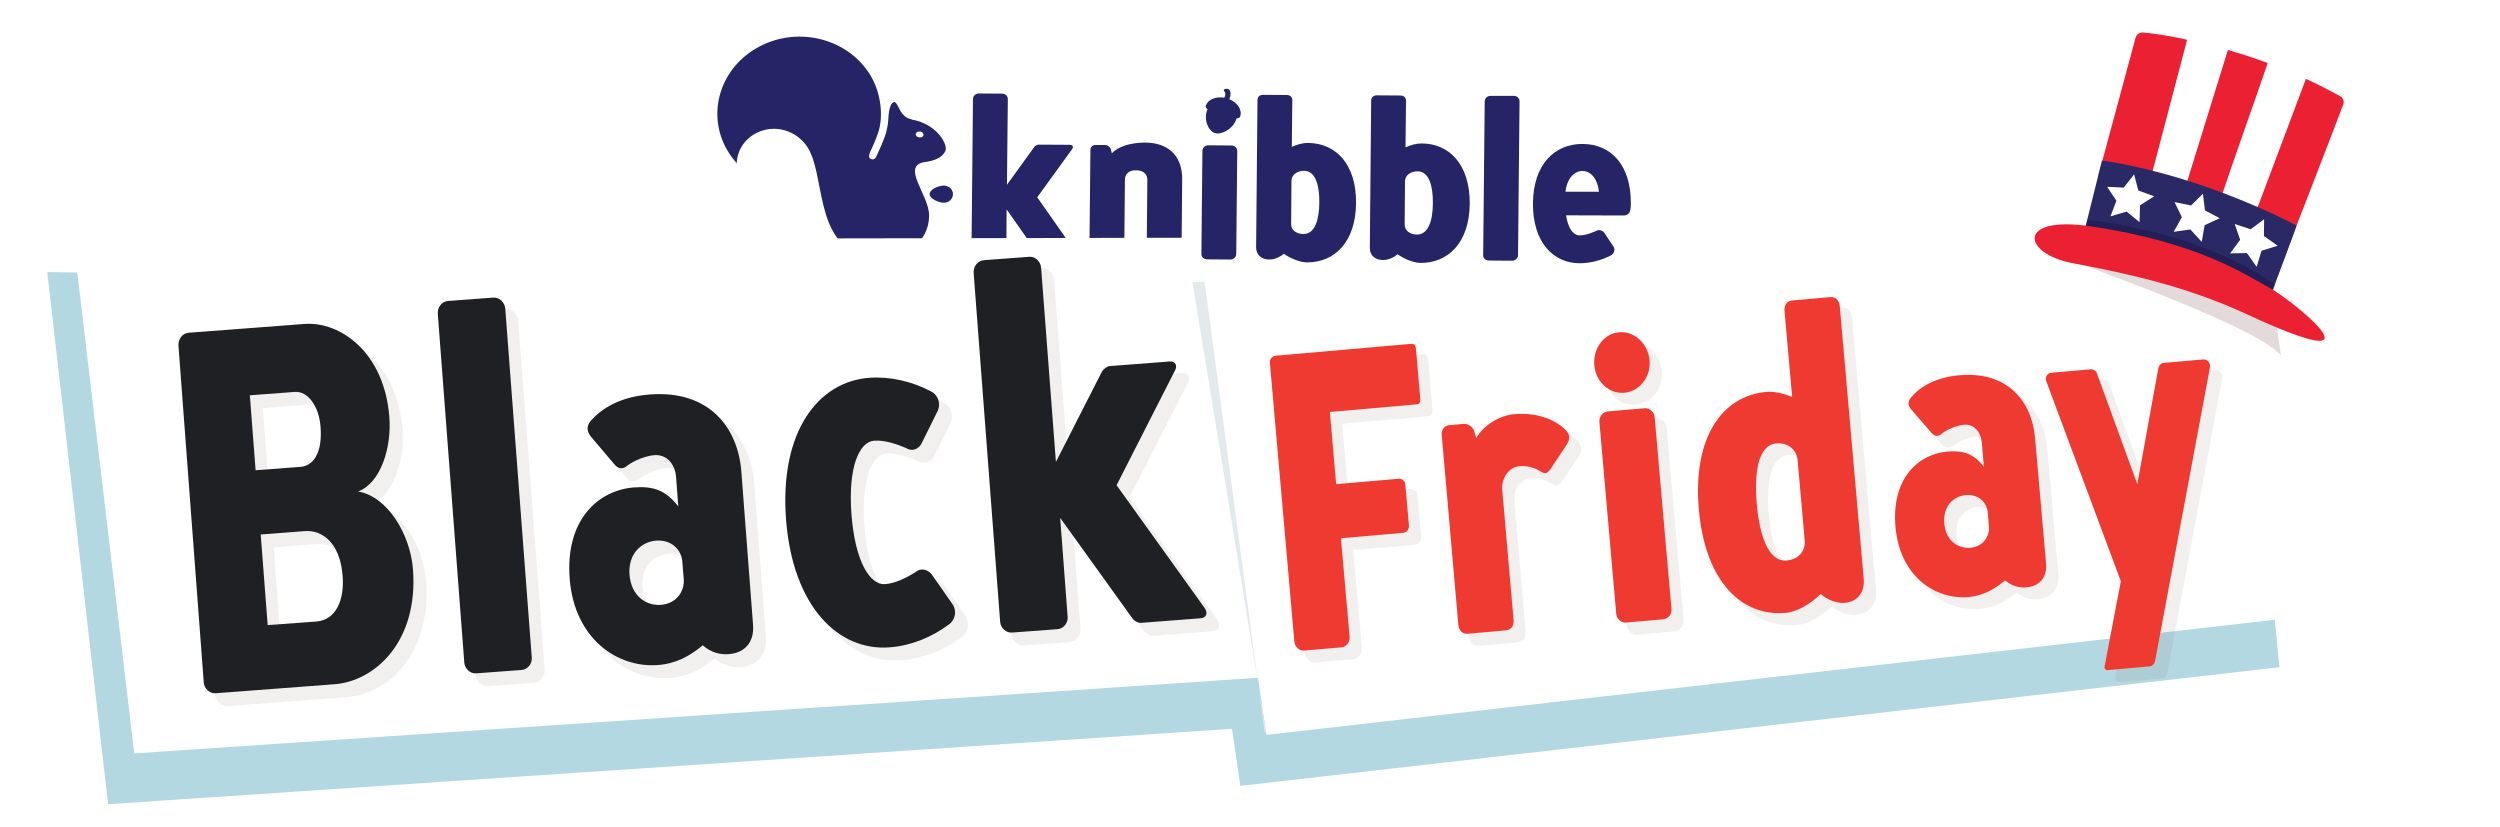 <?xml version="1.0" encoding="utf-8"?>
<!-- Generator: Adobe Illustrator 27.0.1, SVG Export Plug-In . SVG Version: 6.00 Build 0)  -->
<svg version="1.1" id="Layer_1" xmlns="http://www.w3.org/2000/svg" xmlns:xlink="http://www.w3.org/1999/xlink" x="0px" y="0px"
	 viewBox="0 0 1471 486.6" style="enable-background:new 0 0 1471 486.6;" xml:space="preserve">
<style type="text/css">
	.st0{fill:#B4D8E1;}
	.st1{fill:#242467;}
	.st2{fill:#FFFFFF;}
	.st3{opacity:0.1;}
	.st4{fill:#7C5959;stroke:#7C5959;stroke-miterlimit:10;}
	.st5{fill:#E4EAEC;}
	.st6{fill:#1F2023;}
	.st7{fill:#EF3A32;}
	.st8{opacity:0.2;fill:#7F464D;}
	.st9{fill:#EB2133;}
	.st10{fill:#2A2865;}
	.st11{opacity:0.4;fill:#14123D;}
</style>
<defs>
	<filter id="f1" x="0" y="0">
	  <feGaussianBlur in="SourceGraphic" stdDeviation="5" />
	</filter>
</defs>
<g>
	<g>
		<polygon class="st0" points="27.8,160.1 681.3,169.8 686.3,195.7 1320.7,179 1341.2,392.6 729.8,462.4 724.9,428.8 63.6,473.2" filter="url(#f1)" />
	</g>
	<g>
		<path class="st1" d="M610.3,116.1l20.4-28.2c1.2-1.4,0.5-2.7-1.3-2.7l-18.2-0.1c-0.8,0-2,0.6-2.5,1.2l-16.2,22.4l0.5-50.5
			c0-1.7-1.5-3.1-3.3-3.1l-13.8-0.1c-1.8,0-3.3,1.4-3.4,3.1l-0.9,90.8c0,1.6,1.5,3,3.3,3l13.8,0.1c1.8,0,3.3-1.4,3.4-3l0.2-25.8
			l19.2,27.4c0.5,0.8,1.7,1.4,2.5,1.4l18.2,0.1c1.8,0,2.5-1.2,1.4-2.8L610.3,116.1z"/>
		<path class="st1" d="M673.8,83.9c-8.8,0-16,2.4-19.6,6.3l-0.5-2.2c-0.3-1.4-2-2.7-3.6-2.7l-5.5,0c-1.7,0-3,1.2-3,2.8l-0.6,60.5
			c0,1.7,1.3,3,3.1,3l14.2,0.1c1.8,0,3.2-1.2,3.2-3l0.4-43.1c0-3,2.1-5.5,6.6-5.4c4.5,0,6.6,2.5,6.6,5.5l-0.4,43.9
			c0,1.6,1.5,3,3.1,3l14.2,0.1c1.8,0,3.2-1.4,3.2-3l0.4-43.9C695.8,90.2,685.8,83.9,673.8,83.9z"/>
		<path class="st1" d="M724.7,85.6l-13.8-0.1c-1.8,0-3.3,1.4-3.4,3.1l-0.6,61c0,1.6,1.5,3,3.3,3l13.8,0.1c1.8,0,3.3-1.4,3.4-3
			l0.6-61C728,87.1,726.5,85.6,724.7,85.6z"/>
		<path class="st1" d="M769.5,84.1c-3,0-6.3,0.9-9.4,2.3l0.3-27.5c0-1.7-1.3-3-3.1-3l-14.2-0.1c-1.8,0-3.2,1.2-3.2,3l-0.8,86.8
			c0,4.2,2.9,7,7.6,7.1c3.2,0,6.4-1.4,8.7-3.4c4,2.8,9.3,5,13.5,5.1c16.3,0.1,28.8-11.9,29-34.9C798.1,96.4,785.9,84.2,769.5,84.1z
			 M767,137.7c-4.3,0-7.3-2.4-7.3-5.8l0.2-25.6c0-3.3,3.2-5.8,7.4-5.8c6.7,0,9.1,8.5,9,18.6C776.2,129.3,773.7,137.7,767,137.7z"/>
		<path class="st1" d="M836.4,84.4c-3,0-6.3,0.9-9.4,2.3l0.3-27.5c0-1.7-1.3-3-3.1-3L810,56.1c-1.8,0-3.2,1.2-3.2,3l-0.8,86.8
			c0,4.2,2.9,7,7.6,7.1c3.2,0,6.4-1.4,8.7-3.4c4,2.8,9.3,5,13.5,5.1c16.3,0.1,28.8-11.9,29-34.9C864.9,96.7,852.7,84.4,836.4,84.4z
			 M833.8,138c-4.3,0-7.3-2.4-7.3-5.8l0.2-25.6c0-3.3,3.2-5.8,7.4-5.8c6.7,0,9.1,8.5,9,18.6C843.1,129.6,840.5,138,833.8,138z"/>
		<path class="st1" d="M890.8,56.4L877,56.4c-1.8,0-3.3,1.4-3.4,3.1l-0.9,90.8c0,1.6,1.5,3,3.3,3l13.8,0.1c1.8,0,3.3-1.4,3.4-3
			l0.9-90.8C894.1,57.9,892.7,56.4,890.8,56.4z"/>
		<path class="st1" d="M959.6,120c0.2-23-11.8-35.2-28.3-35.3c-16.5-0.1-29.1,11.9-29.3,34.9c-0.2,23,12,35.2,27.3,35.3
			c6.5,0,12.9-1.7,18.5-4.6c1.8-0.9,2.7-3.1,1.7-5l-5.3-8c-1.2-1.9-3.5-2.4-5.3-1.3c-3.2,1.4-6.4,2.5-9.5,2.5
			c-3.5,0-6.8-3.9-7.9-11.8l33.8,0.1c2.2,0,3.8-1.4,4-3.4C959.5,122.4,959.6,121.3,959.6,120z M921.1,112.8
			c0.7-6.7,4.5-12.2,10-12.2c5.5,0,9.1,5.5,9.7,12.2L921.1,112.8z"/>
		<path class="st1" d="M710.5,64.3c-0.1,0.3-0.2,0.5-0.3,0.8c-2,5.5,0.8,12,4.7,13.2c3.7,1.2,10.4-2.3,12.4-7.8
			c0.1-0.2,0.2-0.4,0.2-0.7c0.6-0.2,1.9-0.3,2.2-1.2c1.4-3.8-1.5-8.2-6.3-10.2c0,0,0,0,0-0.1c0.9-2.1,0.8-4.2,0-5.4s-4.4-0.7-3,0.8
			c1.3,1.4,0,3.8,0,3.8c-4.9-0.9-9.6,1-10.9,4.6C709.1,63,710,63.9,710.5,64.3z"/>
		<path class="st1" d="M555.4,109.2c-3,0-8.4,2.2-8.4,5c0,2.8,5.3,5,8.3,5.1c3,0,5.4-2.2,5.4-5C560.8,111.5,558.4,109.3,555.4,109.2
			z"/>
		<path class="st1" d="M545.2,95.2C545.2,95.2,545.2,95.2,545.2,95.2c5.1-0.8,9.5-2.7,11.1-6.5c1.4-3.3-4-14.4-17.6-17.9
			c-0.8-0.2-1.4-0.2-2.2-0.4l0.2-0.1c-7.6-1.2-7.9-9.9-10.4-10.2c-1.9-0.2-3.1,3.5-3.5,8.2c-0.1,3.2-0.5,6.1-1.2,8.8
			c-0.1,0.5-0.2,1.1-0.4,1.6c-1.5,4.4-3.5,9-5.8,13.8c-0.3,0.6-1.2,1.7-2.8,1.1c-2.4-0.8-0.7-3.7-0.7-3.7l-0.1,0
			c1.9-4,3.6-8,4.9-11.8c3.1-9.2,1.9-22.7-4.2-33.2c-12.7-21.8-42-29.8-65.3-17.7c-23.3,12-32,39.5-19.2,61.3
			c1.6,2.7,3.4,5.2,5.5,7.5c0.2-7.1,4.3-14,11.5-17.7c10.7-5.5,23.6-1.6,30,8.1c10.5,16,4.4,54.3,31,63.2c0.3,0.1,0.6,0.2,0.9,0.3
			c0.1,0,0.2,0.1,0.4,0.1c0,0,0,0,0-0.1c3.9,1.3,7.8,1.7,10.6,1.8c13.8,0.1,28.7-8.4,28.8-24.9C546.7,114.4,529,96.8,545.2,95.2z
			 M541.5,77.4c1.3,0.2,2.1,1.3,1.9,2.2c-0.2,0.9-1.4,1.4-2.7,1.2c-1.3-0.2-2.1-1.2-1.9-2.1C539.1,77.8,540.2,77.2,541.5,77.4z"/>
		<path class="st1" d="M549.2,142.8c-0.4,0-1,0-1.4,0.1c-3.4,0.4-4.1,1.5-8.6,5c-3.2,2.5-1.8,3.8,0.5,3.8c0.8,0,9.5,0,10,0
			c1.5,0,4.8,0,4.8-4.1C554.6,144,552.4,142.8,549.2,142.8z"/>
	</g>
	<polygon class="st2" points="43.2,141 696.6,139.9 701.6,165.8 1336,149 1356.5,362.6 745.2,432.4 740.2,398.8 79,443.3 	"/>
	<g class="st3">
		<path class="st4" d="M236.3,252.6c1.4,18-5.2,38.8-18.4,43.7c17.4,2.9,30.8,25.4,32.3,45.9c3.2,42.7-22.6,65.7-46.1,67.5l-70,5.3
			c-3.5,0.3-6.7-2.7-7-6.2l-15.1-198.2c-0.3-3.9,2.4-7.3,5.9-7.6l68.4-5.2C207.3,196.2,233.4,214.5,236.3,252.6z M157.5,283.8
			l26.4-2c7.7-0.6,13-8.4,11.8-23.6c-0.9-12-7.4-21.1-15.2-20.5l-26.4,2L157.5,283.8z M193.2,372.8c11.6-0.9,16.6-12.6,15.5-26.8
			c-1.6-20.5-12.8-27.1-22.1-26.4l-26.1,2l4.1,53.3L193.2,372.8z"/>
		<path class="st4" d="M304.4,188.8L320,394.1c0.3,3.5-2.4,6.9-5.9,7.2l-26.8,2c-3.5,0.3-6.7-2.7-7-6.2l-15.6-205.3
			c-0.3-3.9,2.4-7.3,5.9-7.6l26.8-2C300.9,182,304.1,184.9,304.4,188.8z"/>
		<path class="st4" d="M354.8,254.6c6-6.8,16.8-14.1,34.8-15.4c34.8-2.6,51.7,19.5,53.7,45.3l6.9,90.4c0.7,9.5-4.3,16.3-14.3,17.1
			c-5.2,0.4-10.5-1-15.3-5.2c-7.6,6.3-15.7,10.8-26.4,11.6c-23.5,1.8-49.1-15.1-51.9-50.8c-2.7-35,17.1-52.1,37.8-53.7
			c11.6-0.9,18.9,1.8,26.1,11.2l-1.3-17.3c-0.6-7.8-5.6-13.4-12.7-12.9c-5.5,0.4-12.1,3.4-15.5,5.8c-3,2.7-5.6,2.6-8.1-0.4
			l-13.9-16.4C352.3,260.9,352.1,257.7,354.8,254.6z M393.2,325.3c-8.7,0.7-16.6,7.7-15.7,20c1,12.7,9.8,18.4,18.5,17.8
			c8.7-0.7,14-7.5,13.4-15.2l-0.8-9.9C408.2,330.5,402.2,324.6,393.2,325.3z"/>
		<path class="st4" d="M540.2,270.7c-6.4-2.7-13-4.7-18.8-4.3c-8.7,0.7-15.4,15.4-13.3,43.3c2.1,27.9,11,41.8,19.7,41.1
			c5.8-0.4,12.1-3.4,17.9-7c3-2.7,7.6-2,10.2,2.1l12,17.2c2.3,4.1,1,9.2-2.7,11.6c-10.1,7.5-22.4,12.4-34.7,13.3
			c-29.7,2.3-56.9-23.4-60.9-75.3c-3.9-51.9,19.1-81,48.8-83.3c12.3-0.9,25.1,2,36.3,7.9c4,1.8,6,6.6,4.4,11l-9.3,18.8
			C548,271.6,543.6,273,540.2,270.7z"/>
		<path class="st4" d="M713.5,370.9l-35.1,2.7c-1.6,0.1-4-1.1-5.1-2.8l-42.4-59l4.4,58.3c0.3,3.5-2.4,6.9-5.9,7.2l-26.8,2
			c-3.5,0.3-6.7-2.7-7-6.2L580,167.9c-0.3-3.9,2.4-7.3,5.9-7.6l26.8-2c3.5-0.3,6.7,2.7,7,6.6l8.7,114.1l27.1-53.2
			c0.9-1.5,3-3.1,4.6-3.2l35.1-2.7c3.5-0.3,5.1,2.5,3,5.8l-34.2,66.9l51.5,71.8C718.1,367.7,717.1,370.6,713.5,370.9z"/>
	</g>
	<g class="st3">
		<path class="st4" d="M839.9,212.4l2.4,27.8c0.2,2.3,0.1,4.1-1.8,4.2l-51.3,4.5l3.7,42.5l36.7-3.2c2.1-0.2,3.9,1.4,4,3.4l2.1,24
			c0.2,2.3-1.2,4.2-3.3,4.4l-36.7,3.2l5.1,57.9c0.3,3.2-1.9,6-4.8,6.3l-22.2,1.9c-2.6,0.2-5.2-2.2-5.5-5.3L754.1,220
			c-0.2-2,1.3-3.9,3.4-4.1l80-7C839.3,208.7,839.7,210.4,839.9,212.4z"/>
		<path class="st4" d="M897.5,250.3c12.4-1.1,23.1,2.6,29.5,8.5c3.7,3.2,3.5,6.1,1.6,9.2l-9.9,14.9c-1.4,1.9-2.7,2.9-5.2,1.3
			c-3.4-2-7.2-3.7-12.8-3.3c-7.1,0.6-10.7,8.2-10.2,13.7l6.7,77c0.3,3.2-1.6,5.7-4.5,5.9l-22.5,2c-2.9,0.3-5.2-1.9-5.5-5.1l-9.8-112
			c-0.3-2.9,1.7-5.4,4.3-5.6l8.7-0.8c2.6-0.2,5.5,1.9,6.2,4.4l1.1,4C879.7,256.5,889.1,251,897.5,250.3z"/>
		<path class="st4" d="M977.3,218.5c0.9,9.8-5.9,18.3-14.8,19.1c-9,0.8-16.8-6.4-17.7-16.2c-0.9-9.8,5.6-18.6,14.5-19.4
			C968.3,201.2,976.4,208.7,977.3,218.5z M974.4,246.8l-21.9,1.9c-2.9,0.3-5.1,3.1-4.8,6.3l9.9,112.9c0.3,2.9,2.9,5.3,5.8,5
			l21.9-1.9c2.9-0.3,5.1-3.1,4.8-6l-9.9-112.9C979.9,248.9,977.3,246.5,974.4,246.8z"/>
		<path class="st4" d="M1092.3,361.3c-5,0.4-10.3-1.7-14.3-5.2c-5.9,5.8-14,10.6-20.6,11.1c-25.9,2.3-47.4-18.3-51.1-60.9
			c-3.7-42.5,13.8-66.8,39.7-69.1c4.8-0.4,10.2,0.9,15.2,3l-4.5-50.9c-0.3-3.2,1.6-5.7,4.5-5.9l22.5-2c2.9-0.3,5.2,1.9,5.5,5.1
			l14.1,160.6C1104,355,1099.7,360.6,1092.3,361.3z M1051.8,267.4c-10.6,0.9-13.2,16.9-11.5,35.7c1.6,18.8,7,34.1,17.5,33.2
			c6.9-0.6,11.2-5.4,10.7-11.7l-4.2-47.5C1063.9,271,1058.4,266.8,1051.8,267.4z"/>
		<path class="st4" d="M1131.2,240.3c4.8-5.7,13.6-11.7,28.4-13c28.5-2.5,42.6,15.5,44.5,36.6l6.5,74.1c0.7,7.8-3.4,13.4-11.5,14.1
			c-4.2,0.4-8.6-0.7-12.6-4.1c-6.2,5.2-12.8,9-21.5,9.8c-19.3,1.7-40.4-11.9-43-41.2c-2.5-28.7,13.5-42.9,30.5-44.4
			c9.5-0.8,15.6,1.3,21.5,8.9l-1.2-14.2c-0.6-6.4-4.7-11-10.5-10.5c-4.5,0.4-9.9,2.9-12.6,4.9c-2.5,2.3-4.6,2.2-6.7-0.3l-11.5-13.3
			C1129.2,245.4,1129,242.8,1131.2,240.3z M1163.4,297.9c-7.1,0.6-13.5,6.4-12.7,16.6c0.9,10.4,8.2,15,15.4,14.4
			c7.1-0.6,11.4-6.3,10.9-12.6l-0.7-8.1C1175.7,302,1170.8,297.2,1163.4,297.9z"/>
		<path class="st4" d="M1210.8,231c-1-2.5,0.4-5,3-5.2l23-2c1.6-0.1,3.3,0.9,3.7,2.3l23.8,65.3l12.4-68.5c0.4-1.5,1.6-2.8,3.2-2.9
			l23.2-2c2.4-0.2,4.4,1.9,3.9,4.9l-32.2,172.9c-0.4,1.5-1.6,2.8-3.2,2.9l-24.6,2.2c-1.3,0.1-2.2-1-1.8-2.5l9.5-49.8L1210.8,231z"/>
	</g>
	<polygon class="st5" points="701.6,165.8 745.2,432.4 744,430 708.8,165.8 	"/>
	<g>
		<path class="st6" d="M229.1,245.5c1.4,18-5.2,38.8-18.4,43.7c17.4,2.9,30.8,25.4,32.3,45.9c3.2,42.7-22.6,65.7-46.1,67.5l-70,5.3
			c-3.5,0.3-6.7-2.7-7-6.2L105,203.4c-0.3-3.9,2.4-7.3,5.9-7.6l68.4-5.2C200.2,189.1,226.2,207.3,229.1,245.5z M150.4,276.7l26.4-2
			c7.7-0.6,13-8.4,11.8-23.6c-0.9-12-7.4-21.1-15.2-20.5l-26.4,2L150.4,276.7z M186.1,365.7c11.6-0.9,16.6-12.6,15.5-26.8
			c-1.6-20.5-12.8-27.1-22.1-26.4l-26.1,2l4.1,53.3L186.1,365.7z"/>
		<path class="st6" d="M297.3,181.7L312.9,387c0.3,3.5-2.4,6.9-5.9,7.2l-26.8,2c-3.5,0.3-6.7-2.7-7-6.2l-15.6-205.3
			c-0.3-3.9,2.4-7.3,5.9-7.6l26.8-2C293.8,174.9,297,177.8,297.3,181.7z"/>
		<path class="st6" d="M347.7,247.5c6-6.8,16.8-14.1,34.8-15.4c34.8-2.6,51.7,19.5,53.7,45.3l6.9,90.4c0.7,9.5-4.3,16.3-14.3,17.1
			c-5.2,0.4-10.5-1-15.3-5.2c-7.6,6.3-15.7,10.8-26.4,11.6c-23.5,1.8-49.1-15.1-51.9-50.8c-2.7-35,17.1-52.1,37.8-53.7
			c11.6-0.9,18.9,1.8,26.1,11.2l-1.3-17.3c-0.6-7.8-5.6-13.4-12.7-12.9c-5.5,0.4-12.1,3.4-15.5,5.8c-3,2.7-5.6,2.6-8.1-0.4
			l-13.9-16.4C345.2,253.7,345,250.6,347.7,247.5z M386.1,318.1c-8.7,0.7-16.6,7.7-15.7,20c1,12.7,9.8,18.4,18.5,17.8
			c8.7-0.7,14-7.5,13.4-15.2l-0.8-9.9C401.1,323.4,395.1,317.5,386.1,318.1z"/>
		<path class="st6" d="M533.1,263.6c-6.4-2.7-13-4.7-18.8-4.3c-8.7,0.7-15.4,15.4-13.3,43.3c2.1,27.9,11,41.8,19.7,41.1
			c5.8-0.4,12.1-3.4,17.9-7c3-2.7,7.6-2,10.2,2.1l12,17.2c2.3,4.1,1,9.2-2.7,11.6c-10.1,7.5-22.4,12.4-34.7,13.3
			c-29.7,2.3-56.9-23.4-60.9-75.3c-3.9-51.9,19.1-81,48.8-83.3c12.3-0.9,25.1,2,36.3,7.9c4,1.8,6,6.6,4.4,11l-9.3,18.8
			C540.9,264.5,536.5,265.9,533.1,263.6z"/>
		<path class="st6" d="M706.4,363.8l-35.1,2.7c-1.6,0.1-4-1.1-5.1-2.8l-42.4-59l4.4,58.3c0.3,3.5-2.4,6.9-5.9,7.2l-26.8,2
			c-3.5,0.3-6.7-2.7-7-6.2l-15.6-205.3c-0.3-3.9,2.4-7.3,5.9-7.6l26.8-2c3.5-0.3,6.7,2.7,7,6.6l8.7,114.1l27.1-53.2
			c0.9-1.5,3-3.1,4.6-3.2l35.1-2.7c3.5-0.3,5.1,2.5,3,5.8L657,285.5l51.5,71.8C711,360.6,710,363.5,706.4,363.8z"/>
	</g>
	<g>
		<path class="st7" d="M833.2,205.9l2.4,27.8c0.2,2.3,0.1,4.1-1.8,4.2l-51.3,4.5l3.7,42.5l36.7-3.2c2.1-0.2,3.9,1.4,4,3.4l2.1,24
			c0.2,2.3-1.2,4.2-3.3,4.4l-36.7,3.2l5.1,57.9c0.3,3.2-1.9,6-4.8,6.3l-22.2,1.9c-2.6,0.2-5.2-2.2-5.5-5.3l-14.4-164.1
			c-0.2-2,1.3-3.9,3.4-4.1l80-7C832.6,202.2,833.1,203.9,833.2,205.9z"/>
		<path class="st7" d="M890.9,243.7c12.4-1.1,23.1,2.6,29.5,8.5c3.7,3.2,3.5,6.1,1.6,9.2l-9.9,14.9c-1.4,1.9-2.7,2.9-5.2,1.3
			c-3.4-2-7.2-3.7-12.8-3.3c-7.1,0.6-10.7,8.2-10.2,13.7l6.7,77c0.3,3.2-1.6,5.7-4.5,5.9l-22.5,2c-2.9,0.3-5.2-1.9-5.5-5.1l-9.8-112
			c-0.3-2.9,1.7-5.4,4.3-5.6l8.7-0.8c2.6-0.2,5.5,1.9,6.2,4.4l1.1,4C873,250,882.4,244.5,890.9,243.7z"/>
		<path class="st7" d="M970.6,212c0.9,9.8-5.9,18.3-14.8,19.1c-9,0.8-16.8-6.4-17.7-16.2c-0.9-9.8,5.6-18.6,14.5-19.4
			C961.6,194.7,969.7,202.1,970.6,212z M967.8,240.2l-21.9,1.9c-2.9,0.3-5.1,3.1-4.8,6.3l9.9,112.9c0.3,2.9,2.9,5.3,5.8,5l21.9-1.9
			c2.9-0.3,5.1-3.1,4.8-6l-9.9-112.9C973.3,242.4,970.7,240,967.8,240.2z"/>
		<path class="st7" d="M1085.6,354.7c-5,0.4-10.3-1.7-14.3-5.2c-5.9,5.8-14,10.6-20.6,11.1c-25.9,2.3-47.4-18.3-51.1-60.9
			c-3.7-42.5,13.8-66.8,39.7-69.1c4.8-0.4,10.2,0.9,15.2,3l-4.5-50.9c-0.3-3.2,1.6-5.7,4.5-5.9l22.5-2c2.9-0.3,5.2,1.9,5.5,5.1
			l14.1,160.6C1097.3,348.5,1093,354.1,1085.6,354.7z M1045.2,260.9c-10.6,0.9-13.2,16.9-11.5,35.7c1.6,18.8,7,34.1,17.5,33.2
			c6.9-0.6,11.2-5.4,10.7-11.7l-4.2-47.5C1057.2,264.5,1051.8,260.3,1045.2,260.9z"/>
		<path class="st7" d="M1124.5,233.8c4.8-5.7,13.6-11.7,28.4-13c28.5-2.5,42.6,15.5,44.5,36.6l6.5,74.1c0.7,7.8-3.4,13.4-11.5,14.1
			c-4.2,0.4-8.6-0.7-12.6-4.1c-6.2,5.2-12.8,9-21.5,9.8c-19.3,1.7-40.4-11.9-43-41.2c-2.5-28.7,13.5-42.9,30.5-44.4
			c9.5-0.8,15.6,1.3,21.5,8.9l-1.2-14.2c-0.6-6.4-4.7-11-10.5-10.5c-4.5,0.4-9.9,2.9-12.6,4.9c-2.5,2.3-4.6,2.2-6.7-0.3l-11.5-13.3
			C1122.6,238.9,1122.3,236.3,1124.5,233.8z M1156.7,291.3c-7.1,0.6-13.5,6.4-12.7,16.6c0.9,10.4,8.2,15,15.4,14.4
			c7.1-0.6,11.4-6.3,10.9-12.6l-0.7-8.1C1169.1,295.5,1164.1,290.7,1156.7,291.3z"/>
		<path class="st7" d="M1204.1,224.5c-1-2.5,0.4-5,3-5.2l23-2c1.6-0.1,3.3,0.9,3.7,2.3l23.8,65.3l12.4-68.5c0.4-1.5,1.6-2.8,3.2-2.9
			l23.2-2c2.4-0.2,4.4,1.9,3.9,4.9L1268,389.2c-0.4,1.5-1.6,2.8-3.2,2.9l-24.6,2.2c-1.3,0.1-2.2-1-1.8-2.5l9.5-49.8L1204.1,224.5z"
			/>
	</g>
</g>
<path class="st8" d="M1225.9,156.1c0,0,104.4,37.2,116.2,53.1l-3.6-25.4l-29-7.3l-72.5-25.4L1225.9,156.1z"/>
<g>
	<g>
		<path class="st2" d="M1367,51.3c-51.4-26-93.2-30.3-93.2-30.3l-3.6,18.8l-15.4,73.9l82,23.6l5.4-19.4c0,0,4.7-2.5,10.9-6.7
			l17.9-57.8C1369.8,52.8,1368.5,52,1367,51.3z"/>
	</g>
	<g>
		<path class="st9" d="M1256.6,22.1l-21.8,80.7l29.4,7l22.7-86.4c-14.2-3.2-20.8-3.7-26-4.3C1258.9,19,1257.1,20.3,1256.6,22.1z"/>
		<path class="st9" d="M1334.3,37.1c-8.2-3-16-5.6-23.4-7.7l-26.3,84.9l-16.1,44.9l22.9,7.4c4.4-13.9,8.1-27.6,13.8-45.2
			C1315.4,90.4,1328.3,55.2,1334.3,37.1z"/>
		<path class="st9" d="M1377.1,56.7c-6.8-3.8-13.6-7.2-20.3-10.3l-29.5,78.5l-16.5,44.7l22.8,9.9l17.6-46.5c0,0,22.3-57.4,27.6-71.6
			C1379.5,59.6,1378.7,57.6,1377.1,56.7z"/>
	</g>
	<path class="st10" d="M1236.8,94.5c0,0,51.6,5.9,114.5,38.2c0.2,0.1-14.9,40.3-14.9,40.3l-110.3-35.6L1236.8,94.5z"/>
	<polygon class="st2" points="1255.7,102.6 1258.2,112.1 1267.5,115.5 1259.2,120.8 1258.9,130.7 1251.3,124.5 1241.8,127.3 
		1245.3,118.1 1239.8,109.9 1249.6,110.4 	"/>
	<polyline class="st2" points="1297.4,123.8 1306.1,128.4 1297.2,132.5 1295.5,142.3 1288.8,135 1279,136.4 1283.8,127.8 
		1279.5,118.9 1289.2,120.9 1296.2,114 1297.4,123.8 	"/>
	<polygon class="st2" points="1332.2,129 1332.1,138.9 1340.2,144.6 1330.7,147.5 1327.8,157 1322.1,148.9 1312.2,149.1 
		1318.1,141.1 1314.9,131.8 1324.3,134.9 	"/>
	<path class="st11" d="M1228.2,129.5c0,0,62.1,4.7,110.4,37.9l-3,9.4l-109.6-36.3L1228.2,129.5z"/>
	<path class="st9" d="M1219.3,154.8c27.1,5.2,64.6,12.4,102.7,30.1c85.9,39.8,27.4-8,13.3-15.6s-41.7-26.7-104.9-36.1
		C1186.3,126.6,1189.8,149.1,1219.3,154.8z"/>
</g>
</svg>
